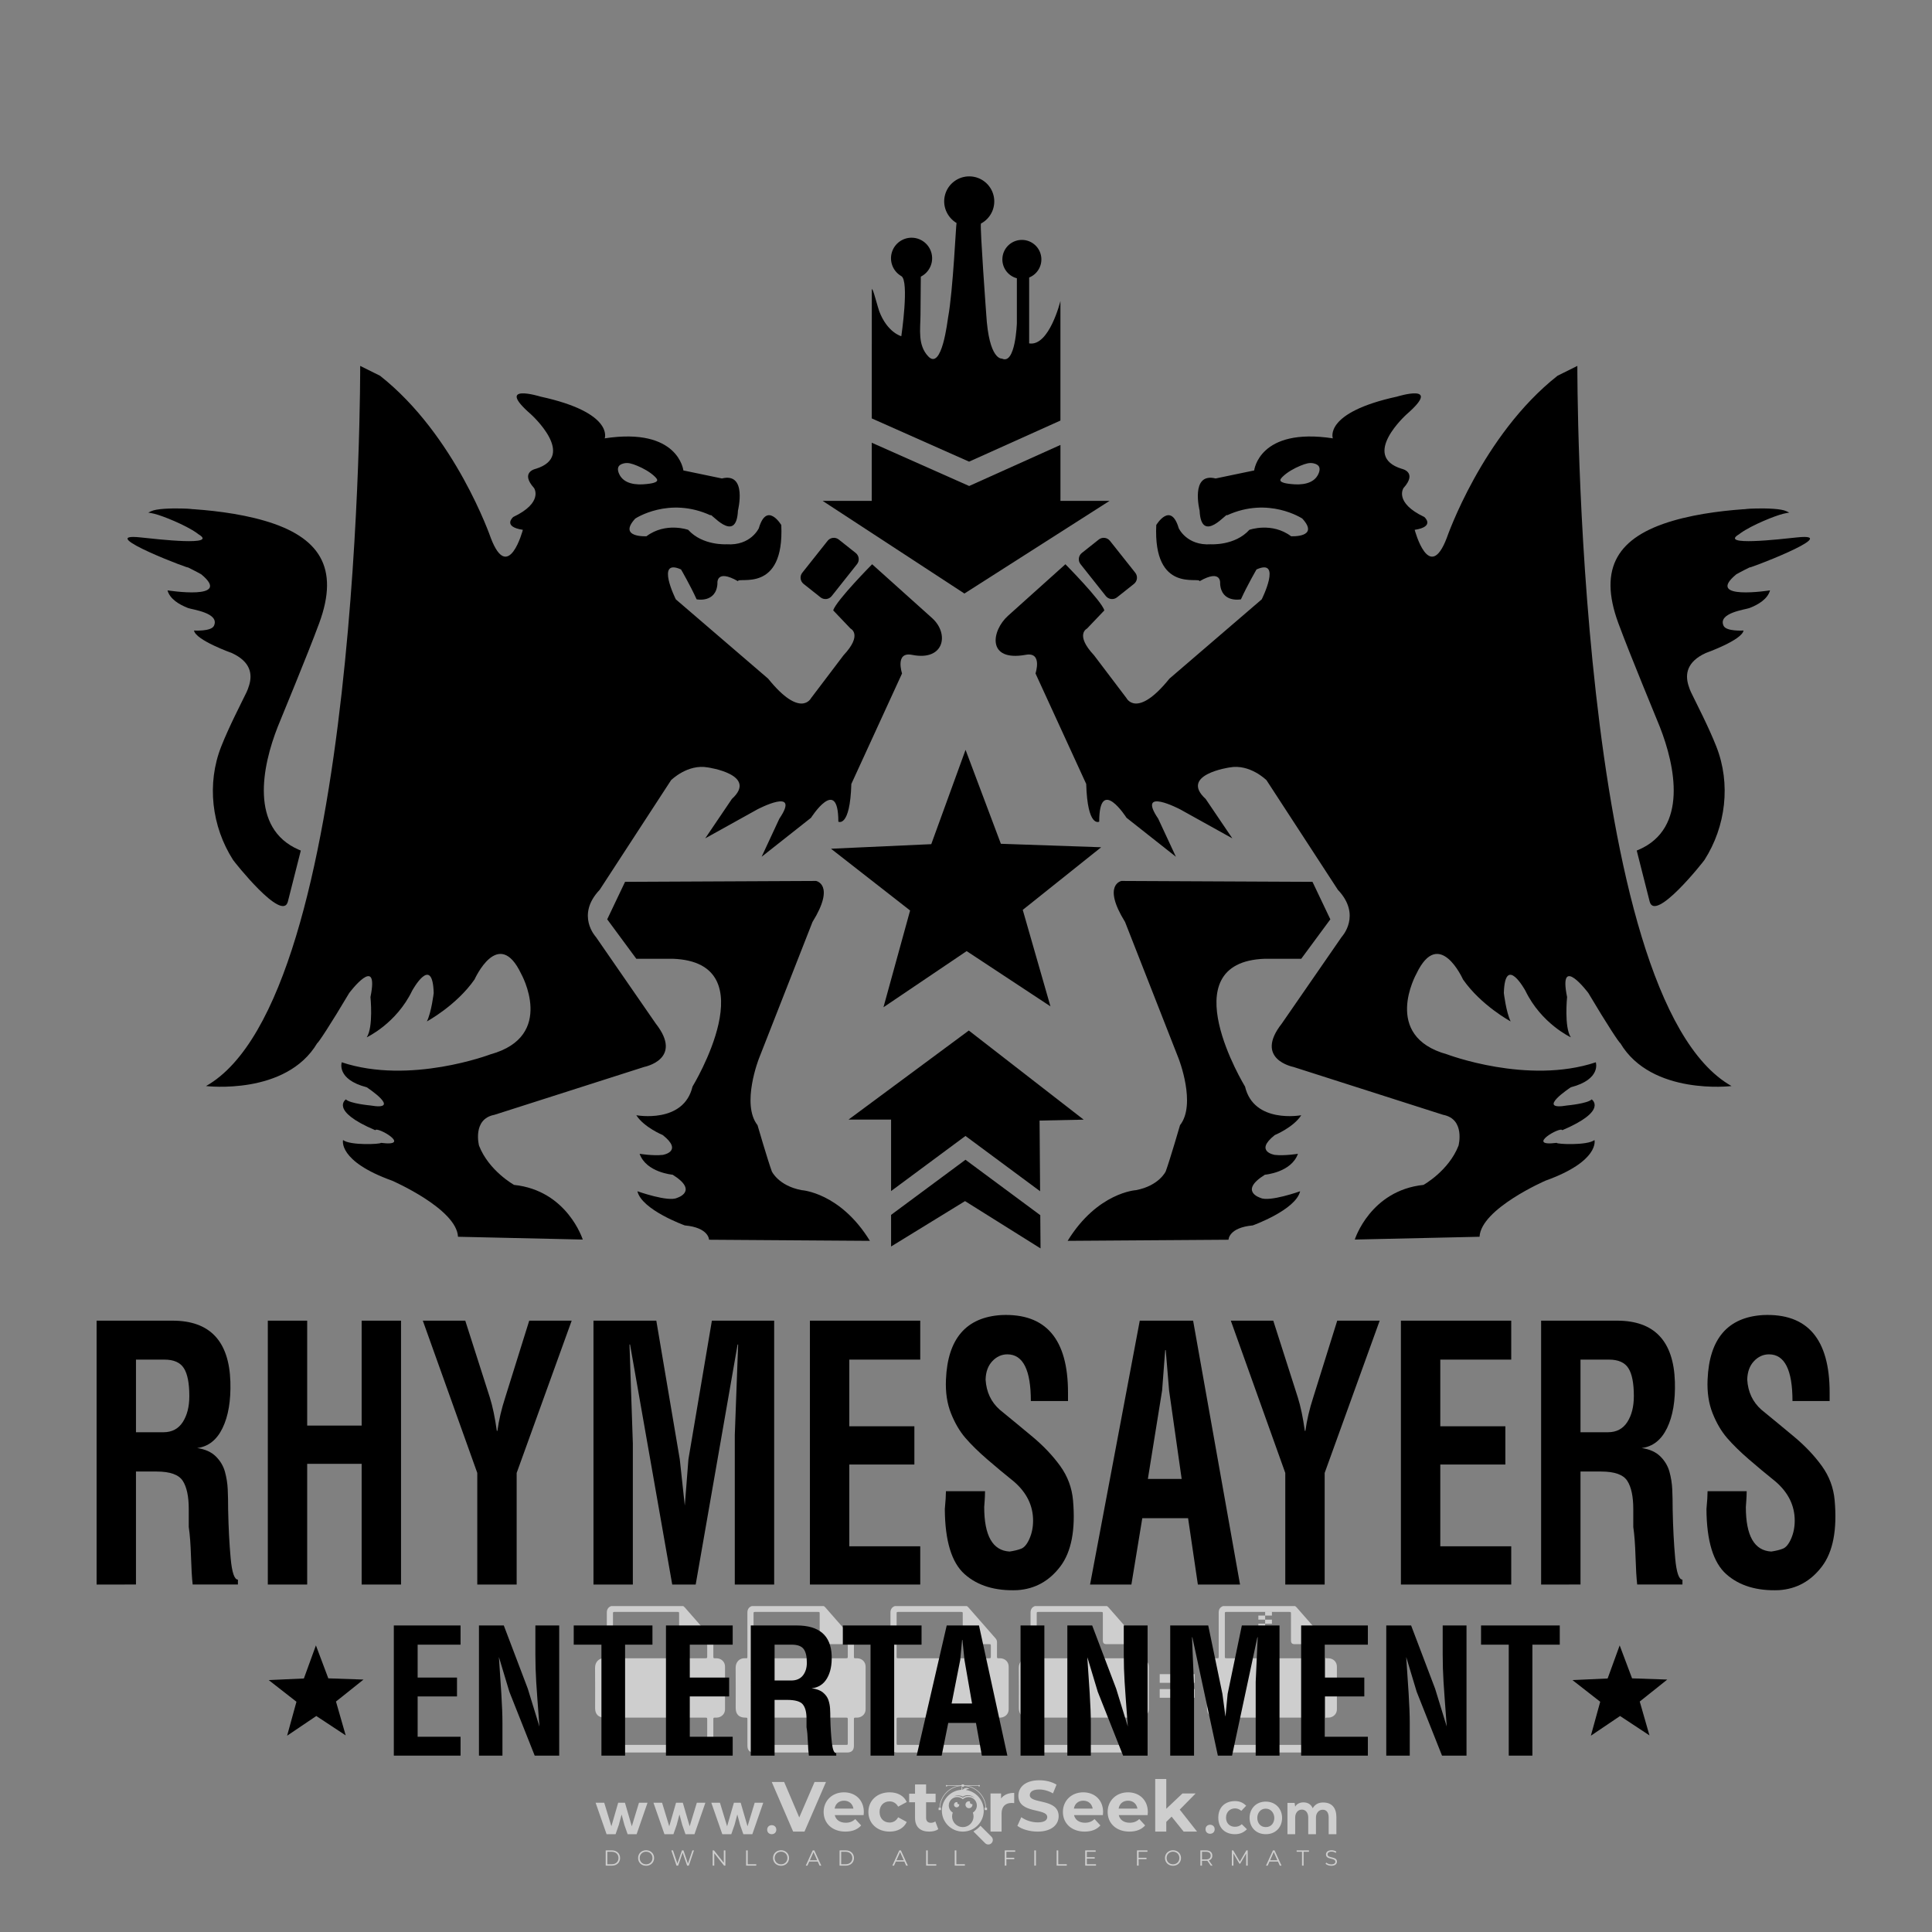 <?xml version="1.0" encoding="iso-8859-1"?>
<!-- Generator: Adobe Illustrator 24.3.0, SVG Export Plug-In . SVG Version: 6.00 Build 0)  -->
<svg version="1.1" id="Layer_1" xmlns="http://www.w3.org/2000/svg" xmlns:xlink="http://www.w3.org/1999/xlink" x="0px" y="0px"
	 viewBox="0 0 500 500" style="enable-background:new 0 0 500 500;" xml:space="preserve">
<rect x="0" y="0" width="500" height="500" fill="#808080" stroke="none"/>
<g id="watermark_1_">
	<g>
		<g id="watermark" style="opacity:0.61;">
			<g>
				<g>
					<g>
						<g>
							<polygon style="fill:#FFFFFF;" points="213.765,461.172 208.204,474.017 205.268,474.017 199.726,461.172 202.938,461.172 
								206.846,470.347 210.81,461.172 							"/>
						</g>
						<g>
							<path style="fill:#FFFFFF;" d="M223.507,469.741h-7.469c0.275,1.23,1.321,1.982,2.826,1.982c1.046,0,1.798-0.312,2.477-0.954
								l1.523,1.651c-0.917,1.046-2.294,1.597-4.074,1.597c-3.413,0-5.634-2.147-5.634-5.083c0-2.954,2.257-5.083,5.267-5.083
								c2.899,0,5.138,1.945,5.138,5.12C223.562,469.191,223.526,469.503,223.507,469.741 M216.002,468.071h4.863
								c-0.202-1.248-1.138-2.055-2.422-2.055C217.139,466.016,216.204,466.805,216.002,468.071"/>
						</g>
						<g>
							<path style="fill:#FFFFFF;" d="M224.735,468.934c0-2.973,2.294-5.083,5.505-5.083c2.074,0,3.707,0.899,4.423,2.514
								l-2.22,1.193c-0.532-0.936-1.321-1.358-2.221-1.358c-1.45,0-2.587,1.009-2.587,2.734c0,1.725,1.138,2.734,2.587,2.734
								c0.899,0,1.688-0.404,2.221-1.358l2.22,1.211c-0.716,1.578-2.349,2.495-4.423,2.495
								C227.029,474.017,224.735,471.907,224.735,468.934"/>
						</g>
						<g>
							<path style="fill:#FFFFFF;" d="M242.828,473.393c-0.587,0.422-1.45,0.624-2.331,0.624c-2.33,0-3.688-1.193-3.688-3.542
								v-4.055h-1.523v-2.202h1.523v-2.404h2.863v2.404h2.459v2.202h-2.459v4.019c0,0.844,0.458,1.303,1.229,1.303
								c0.422,0,0.844-0.128,1.156-0.367L242.828,473.393z"/>
						</g>
					</g>
					<g>
						<path style="fill:#FFFFFF;" d="M262.474,463.997v2.643c-0.238-0.018-0.422-0.037-0.642-0.037
							c-1.578,0-2.624,0.862-2.624,2.753v4.661h-2.863v-9.873h2.734v1.303C259.776,464.493,260.951,463.997,262.474,463.997"/>
					</g>
					<g>
						<path style="fill:#FFFFFF;" d="M263.299,472.53l1.009-2.239c1.083,0.789,2.697,1.339,4.239,1.339
							c1.762,0,2.477-0.587,2.477-1.376c0-2.404-7.469-0.752-7.469-5.524c0-2.184,1.762-4,5.413-4c1.615,0,3.267,0.385,4.459,1.138
							l-0.918,2.257c-1.193-0.679-2.422-1.009-3.56-1.009c-1.761,0-2.44,0.66-2.44,1.468c0,2.367,7.468,0.734,7.468,5.45
							c0,2.147-1.78,3.982-5.45,3.982C266.492,474.017,264.437,473.411,263.299,472.53"/>
					</g>
					<g>
						<path style="fill:#FFFFFF;" d="M285.428,469.741h-7.469c0.275,1.23,1.321,1.982,2.826,1.982c1.046,0,1.798-0.312,2.477-0.954
							l1.523,1.651c-0.918,1.046-2.294,1.597-4.074,1.597c-3.413,0-5.634-2.147-5.634-5.083c0-2.954,2.257-5.083,5.267-5.083
							c2.9,0,5.138,1.945,5.138,5.12C285.484,469.191,285.447,469.503,285.428,469.741 M277.923,468.071h4.863
							c-0.202-1.248-1.138-2.055-2.422-2.055C279.061,466.016,278.125,466.805,277.923,468.071"/>
					</g>
					<g>
						<path style="fill:#FFFFFF;" d="M297.007,469.741h-7.469c0.275,1.23,1.321,1.982,2.826,1.982c1.046,0,1.798-0.312,2.477-0.954
							l1.523,1.651c-0.918,1.046-2.294,1.597-4.074,1.597c-3.413,0-5.634-2.147-5.634-5.083c0-2.954,2.257-5.083,5.267-5.083
							c2.899,0,5.138,1.945,5.138,5.12C297.062,469.191,297.025,469.503,297.007,469.741 M289.501,468.071h4.863
							c-0.202-1.248-1.138-2.055-2.422-2.055C290.639,466.016,289.703,466.805,289.501,468.071"/>
					</g>
					<g>
						<polygon style="fill:#FFFFFF;" points="303.208,470.145 301.831,471.503 301.831,474.017 298.969,474.017 298.969,460.401 
							301.831,460.401 301.831,468.108 306.016,464.144 309.429,464.144 305.318,468.328 309.796,474.017 306.327,474.017 						"/>
					</g>
					<g>
						<path style="fill:#FFFFFF;" d="M256.601,475.359L256.601,475.359l-2.86-2.86c-0.435,0.508-0.953,0.943-1.534,1.284
							c-0.092,0.069-0.186,0.136-0.283,0.199l3.027,3.027c0.456,0.456,1.195,0.456,1.65,0
							C257.057,476.554,257.057,475.815,256.601,475.359"/>
					</g>
					<g>
						<path style="fill:#FFFFFF;" d="M249.984,463.244c0.221-0.173,0.495-0.281,0.797-0.281c0.042,0,0.083,0.002,0.124,0.006
							c-0.214-0.156-0.478-0.249-0.764-0.249c-0.395,0-0.744,0.18-0.981,0.458c-0.051,0-0.1,0.006-0.151,0.008
							c0.039-0.077,0.064-0.162,0.064-0.255c0-0.234-0.143-0.434-0.346-0.519c0.087,0.126,0.138,0.279,0.138,0.445
							c0,0.122-0.031,0.237-0.081,0.341c-2.811,0.201-5.03,2.539-5.03,5.4c0,2.993,2.426,5.42,5.42,5.42
							c2.993,0,5.42-2.426,5.42-5.42C254.595,465.879,252.593,463.635,249.984,463.244 M247.983,464.656
							c0.435,0,0.844,0.112,1.199,0.309c0.374-0.245,0.82-0.387,1.299-0.387c0.711,0,1.348,0.312,1.784,0.806
							c-0.435-0.379-1.004-0.61-1.627-0.61c-0.449,0-0.87,0.12-1.234,0.329c-0.079,0.046-0.156,0.096-0.229,0.15
							c-0.065-0.048-0.133-0.093-0.204-0.134c-0.369-0.219-0.8-0.344-1.26-0.344c-0.3,0-0.588,0.054-0.854,0.152
							C247.196,464.754,247.578,464.656,247.983,464.656 M251.772,469.098c0.115,0.305,0.181,0.634,0.181,0.979
							c0,1.534-1.244,2.777-2.778,2.777c-1.534,0-2.777-1.243-2.777-2.777c0-0.345,0.066-0.674,0.181-0.979
							c-0.62-0.382-1.035-1.064-1.035-1.846c0-1.197,0.971-2.168,2.168-2.168c0.565,0,1.078,0.218,1.463,0.572
							c0.386-0.354,0.899-0.572,1.464-0.572c1.197,0,2.168,0.971,2.168,2.168C252.807,468.034,252.392,468.716,251.772,469.098"/>
					</g>
					<g>
						<path style="fill:#FFFFFF;" d="M251.666,467.061c0,0.497-0.404,0.901-0.901,0.901c-0.497,0-0.901-0.404-0.901-0.901
							s0.404-0.901,0.901-0.901c0.101,0,0.197,0.017,0.287,0.047c-0.03,0.062-0.045,0.132-0.045,0.204
							c0,0.273,0.221,0.494,0.494,0.494c0.05,0,0.099-0.008,0.146-0.022C251.66,466.941,251.666,467,251.666,467.061"/>
					</g>
					<g>
						<path style="fill:#FFFFFF;" d="M248.255,467.061c0,0.376-0.305,0.681-0.681,0.681c-0.376,0-0.681-0.305-0.681-0.681
							s0.305-0.681,0.681-0.681c0.076,0,0.149,0.013,0.217,0.035c-0.023,0.047-0.034,0.1-0.034,0.155
							c0,0.206,0.167,0.374,0.374,0.374c0.038,0,0.075-0.006,0.11-0.017C248.25,466.97,248.255,467.015,248.255,467.061"/>
					</g>
					<g>
						<g>
							<g>
								<rect x="242.908" y="467.83" style="fill:#FFFFFF;" width="0.616" height="0.616"/>
							</g>
							<g>
								<rect x="254.827" y="467.83" style="fill:#FFFFFF;" width="0.616" height="0.616"/>
							</g>
							<g>
								<path style="fill:#FFFFFF;" d="M255.205,468.082h-0.14c0-3.248-2.642-5.89-5.89-5.89c-3.248,0-5.89,2.642-5.89,5.89h-0.14
									c0-1.611,0.627-3.125,1.766-4.264c1.139-1.139,2.653-1.766,4.264-1.766c1.611,0,3.125,0.627,4.264,1.766
									C254.578,464.957,255.205,466.471,255.205,468.082"/>
							</g>
						</g>
						<g>
							<rect x="248.868" y="461.814" style="fill:#FFFFFF;" width="0.616" height="0.616"/>
						</g>
						<g>
							<rect x="244.95" y="462.052" style="fill:#FFFFFF;" width="8.45" height="0.14"/>
						</g>
						<g>
							<path style="fill:#FFFFFF;" d="M245.174,462.15c0,0.108-0.088,0.196-0.196,0.196c-0.108,0-0.196-0.088-0.196-0.196
								c0-0.108,0.088-0.196,0.196-0.196C245.086,461.954,245.174,462.042,245.174,462.15"/>
						</g>
						<g>
							<path style="fill:#FFFFFF;" d="M253.596,462.15c0,0.108-0.088,0.196-0.196,0.196c-0.108,0-0.196-0.088-0.196-0.196
								c0-0.108,0.088-0.196,0.196-0.196C253.509,461.954,253.596,462.042,253.596,462.15"/>
						</g>
					</g>
				</g>
				<g>
					<path style="fill:#FFFFFF;" d="M314.356,473.409c0,1.559-2.364,1.559-2.364,0C311.993,471.851,314.356,471.851,314.356,473.409
						z"/>
				</g>
				<g>
					<g>
						<g>
							<path style="fill:#FFFFFF;" d="M161.739,466.549l1.772,6.088l1.855-6.088h2.215l-2.823,8.14h-2.33l-0.837-2.396l-0.722-2.708
								l-0.722,2.708l-0.837,2.396h-2.33l-2.839-8.14h2.231l1.855,6.088l1.756-6.088H161.739z"/>
						</g>
						<g>
							<path style="fill:#FFFFFF;" d="M176.713,466.549l1.772,6.088l1.855-6.088h2.215l-2.823,8.14h-2.33l-0.837-2.396l-0.722-2.708
								l-0.722,2.708l-0.837,2.396h-2.33l-2.839-8.14h2.231l1.855,6.088l1.756-6.088H176.713z"/>
						</g>
						<g>
							<path style="fill:#FFFFFF;" d="M191.687,466.549l1.772,6.088l1.855-6.088h2.215l-2.823,8.14h-2.33l-0.837-2.396l-0.722-2.708
								l-0.722,2.708l-0.837,2.396h-2.33l-2.839-8.14h2.231l1.855,6.088l1.756-6.088H191.687z"/>
						</g>
					</g>
					<g>
						<path style="fill:#FFFFFF;" d="M200.908,473.52c0,1.559-2.364,1.559-2.364,0C198.545,471.962,200.908,471.962,200.908,473.52z
							"/>
					</g>
					<g>
						<path style="fill:#FFFFFF;" d="M322.71,473.409c-0.935,0.919-1.919,1.28-3.117,1.28c-2.346,0-4.3-1.411-4.3-4.282
							s1.953-4.284,4.3-4.284c1.149,0,2.035,0.329,2.921,1.199l-1.264,1.329c-0.476-0.428-1.066-0.64-1.623-0.64
							c-1.346,0-2.33,0.985-2.33,2.396c0,1.542,1.05,2.362,2.297,2.362c0.64,0,1.28-0.18,1.772-0.672L322.71,473.409z"/>
					</g>
					<g>
						<path style="fill:#FFFFFF;" d="M331.805,470.472c0,2.33-1.591,4.217-4.217,4.217c-2.626,0-4.201-1.887-4.201-4.217
							c0-2.314,1.609-4.217,4.185-4.217C330.149,466.255,331.805,468.158,331.805,470.472z M325.389,470.472
							c0,1.231,0.739,2.38,2.199,2.38c1.46,0,2.199-1.149,2.199-2.38c0-1.215-0.854-2.396-2.199-2.396
							C326.144,468.077,325.389,469.258,325.389,470.472z"/>
					</g>
					<g>
						<path style="fill:#FFFFFF;" d="M338.572,474.689v-4.332c0-1.068-0.559-2.035-1.658-2.035c-1.082,0-1.722,0.967-1.722,2.035
							v4.332h-2.003v-8.107h1.855l0.148,0.985c0.426-0.82,1.362-1.116,2.133-1.116c0.969,0,1.937,0.394,2.396,1.51
							c0.723-1.149,1.658-1.478,2.708-1.478c2.297,0,3.43,1.412,3.43,3.84v4.365h-2.003v-4.365c0-1.066-0.442-1.97-1.526-1.97
							c-1.082,0-1.756,0.935-1.756,2.003v4.332H338.572z"/>
					</g>
				</g>
			</g>
		</g>
		<g style="opacity:0.61;">
			<g>
				<g>
					<path style="fill:#FFFFFF;" d="M345.988,431.299c-0.006-1.224-0.959-2.121-2.189-2.14c-0.924-0.014-0.832,0.12-0.834-0.867
						c-0.003-1.097-0.007-2.194,0.003-3.292c0.003-0.379-0.112-0.691-0.362-0.976c-2.342-2.668-4.678-5.342-7.019-8.011
						c-0.12-0.137-0.275-0.244-0.414-0.366c-6.214,0-12.427,0-18.641,0c-0.794,0.293-1.14,0.868-1.138,1.709
						c0.01,3.748,0.004,7.496,0.004,11.243c0,0.556-0.003,0.589-0.55,0.551c-1.497-0.102-2.516,0.986-2.497,2.492
						c0.044,3.476,0.013,6.953,0.014,10.429c0.001,1.58,0.867,2.443,2.45,2.449c0.582,0.002,0.582,0.002,0.582,0.6
						c0,2.219-0.001,4.438,0.001,6.657c0.001,1.192,0.58,1.771,1.768,1.771c8.013,0.001,16.027,0.001,24.04,0
						c1.168,0,1.755-0.583,1.757-1.745c0.002-2.256,0-4.512,0.001-6.768c0-0.512,0.002-0.511,0.52-0.515
						c0.271-0.002,0.541,0.008,0.809-0.058c0.996-0.246,1.69-1.044,1.694-2.069C346.003,438.696,346.005,434.997,345.988,431.299z
						 M317.537,417.162c5.337,0,10.674,0,16.01,0c0.548,0,0.554,0.007,0.554,0.561c0.001,2.243-0.001,4.486,0.001,6.73
						c0.001,0.811,0.249,1.059,1.06,1.059c1.91,0.001,3.821,0,5.731,0.001c0.458,0,0.479,0.021,0.481,0.483
						c0.003,0.887,0.002,1.775,0,2.662c-0.001,0.477-0.024,0.498-0.504,0.499c-3.895,0.001-7.79,0-11.684,0
						c-3.882,0-7.765,0-11.647,0c-0.55,0-0.552-0.001-0.552-0.561c-0.001-3.624-0.001-7.247,0-10.871
						C316.987,417.166,316.991,417.162,317.537,417.162z M340.822,451.579c-3.883,0.001-7.766,0-11.65,0c-3.871,0-7.742,0-11.613,0
						c-0.572,0-0.574-0.002-0.574-0.579c-0.001-1.997-0.001-3.994,0.001-5.991c0-0.464,0.023-0.486,0.478-0.487
						c7.803-0.001,15.607-0.001,23.41,0c0.478,0,0.499,0.02,0.499,0.503c0.002,1.997,0.001,3.994,0,5.991
						C341.375,451.574,341.37,451.579,340.822,451.579z"/>
				</g>
				<g>
					<g>
						<rect x="327.418" y="417.053" style="fill:#FFFFFF;" width="1.757" height="1.054"/>
					</g>
					<g>
						<rect x="325.662" y="418.107" style="fill:#FFFFFF;" width="1.757" height="1.054"/>
					</g>
					<g>
						<rect x="327.418" y="419.161" style="fill:#FFFFFF;" width="1.757" height="1.054"/>
					</g>
					<g>
						<rect x="325.662" y="420.215" style="fill:#FFFFFF;" width="1.757" height="1.054"/>
					</g>
					<g>
						<rect x="327.418" y="421.269" style="fill:#FFFFFF;" width="1.757" height="1.054"/>
					</g>
					<g>
						<rect x="325.662" y="422.323" style="fill:#FFFFFF;" width="1.757" height="1.054"/>
					</g>
					<g>
						<rect x="327.418" y="423.378" style="fill:#FFFFFF;" width="1.757" height="1.054"/>
					</g>
					<g>
						<rect x="325.662" y="424.432" style="fill:#FFFFFF;" width="1.757" height="1.054"/>
					</g>
					<g>
						<rect x="327.418" y="425.486" style="fill:#FFFFFF;" width="1.757" height="1.054"/>
					</g>
					<g>
						<rect x="325.662" y="426.54" style="fill:#FFFFFF;" width="1.757" height="1.054"/>
					</g>
					<g>
						<rect x="327.418" y="427.594" style="fill:#FFFFFF;" width="1.757" height="1.054"/>
					</g>
					<g>
						<rect x="325.662" y="428.648" style="fill:#FFFFFF;" width="1.757" height="1.054"/>
					</g>
				</g>
			</g>
			<g>
				<path style="fill:#FFFFFF;" d="M187.637,431.299c-0.006-1.224-0.959-2.121-2.189-2.14c-0.924-0.014-0.832,0.12-0.834-0.867
					c-0.003-1.097-0.007-2.194,0.003-3.292c0.003-0.379-0.112-0.691-0.362-0.976c-2.342-2.668-4.678-5.342-7.019-8.011
					c-0.12-0.137-0.275-0.244-0.414-0.366c-6.214,0-12.427,0-18.641,0c-0.794,0.293-1.14,0.868-1.138,1.709
					c0.01,3.748,0.004,7.496,0.004,11.243c0,0.556-0.003,0.589-0.55,0.551c-1.497-0.102-2.516,0.986-2.497,2.492
					c0.044,3.476,0.013,6.953,0.014,10.429c0.001,1.58,0.867,2.443,2.45,2.449c0.582,0.002,0.582,0.002,0.582,0.6
					c0,2.219-0.001,4.438,0.001,6.657c0.001,1.192,0.58,1.771,1.768,1.771c8.013,0.001,16.027,0.001,24.04,0
					c1.168,0,1.755-0.583,1.757-1.745c0.002-2.256,0-4.512,0.001-6.768c0-0.512,0.002-0.511,0.52-0.515
					c0.271-0.002,0.541,0.008,0.809-0.058c0.996-0.246,1.69-1.044,1.694-2.069C187.652,438.696,187.655,434.997,187.637,431.299z
					 M159.187,417.162c5.337,0,10.674,0,16.01,0c0.548,0,0.554,0.007,0.554,0.561c0.001,2.243-0.001,4.486,0.001,6.73
					c0.001,0.811,0.249,1.059,1.06,1.059c1.91,0.001,3.821,0,5.731,0.001c0.458,0,0.479,0.021,0.481,0.483
					c0.003,0.887,0.002,1.775,0,2.662c-0.001,0.477-0.024,0.498-0.504,0.499c-3.895,0.001-7.79,0-11.684,0
					c-3.882,0-7.765,0-11.647,0c-0.55,0-0.552-0.001-0.552-0.561c-0.001-3.624-0.001-7.247,0-10.871
					C158.636,417.166,158.64,417.162,159.187,417.162z M182.472,451.579c-3.883,0.001-7.766,0-11.65,0c-3.871,0-7.742,0-11.613,0
					c-0.572,0-0.574-0.002-0.574-0.579c-0.001-1.997-0.001-3.994,0.001-5.991c0-0.464,0.023-0.486,0.478-0.487
					c7.803-0.001,15.607-0.001,23.41,0c0.478,0,0.499,0.02,0.499,0.503c0.002,1.997,0.001,3.994,0,5.991
					C183.024,451.574,183.019,451.579,182.472,451.579z"/>
			</g>
			<g>
				<path style="fill:#FFFFFF;" d="M159.779,440.669v-7.897h2.779c0.375,0,0.726,0.061,1.053,0.182
					c0.327,0.121,0.612,0.292,0.855,0.513c0.242,0.221,0.434,0.483,0.573,0.789c0.14,0.305,0.21,0.642,0.21,1.009
					c0,0.375-0.07,0.715-0.21,1.02c-0.14,0.305-0.331,0.568-0.573,0.789c-0.243,0.221-0.528,0.392-0.855,0.513
					c-0.327,0.121-0.678,0.182-1.053,0.182h-1.29v2.901H159.779z M162.58,436.356c0.39,0,0.684-0.111,0.882-0.331
					c0.199-0.22,0.298-0.474,0.298-0.761c0-0.14-0.024-0.276-0.072-0.408c-0.048-0.132-0.121-0.248-0.221-0.347
					c-0.099-0.099-0.223-0.178-0.37-0.237c-0.147-0.059-0.32-0.089-0.518-0.089h-1.312v2.173H162.58z"/>
				<path style="fill:#FFFFFF;" d="M166.308,432.771h1.731l3.177,5.294h0.088l-0.088-1.522v-3.772h1.478v7.897h-1.566l-3.353-5.592
					h-0.088l0.088,1.522v4.07h-1.467V432.771z"/>
				<path style="fill:#FFFFFF;" d="M177.922,436.334h3.872c0.022,0.089,0.04,0.195,0.055,0.32c0.014,0.125,0.022,0.25,0.022,0.375
					c0,0.507-0.077,0.985-0.231,1.434c-0.154,0.449-0.397,0.849-0.728,1.202c-0.353,0.375-0.776,0.666-1.268,0.871
					c-0.493,0.206-1.055,0.309-1.688,0.309c-0.574,0-1.114-0.103-1.622-0.309c-0.507-0.206-0.948-0.492-1.323-0.86
					c-0.375-0.367-0.673-0.803-0.894-1.307c-0.221-0.504-0.331-1.053-0.331-1.649c0-0.595,0.11-1.145,0.331-1.649
					c0.221-0.504,0.518-0.939,0.894-1.307c0.375-0.367,0.816-0.654,1.323-0.86c0.507-0.206,1.048-0.309,1.622-0.309
					c0.64,0,1.211,0.11,1.715,0.331c0.504,0.221,0.935,0.526,1.296,0.915l-1.025,1.004c-0.258-0.272-0.544-0.48-0.861-0.623
					c-0.316-0.143-0.695-0.215-1.136-0.215c-0.361,0-0.703,0.065-1.026,0.193c-0.324,0.129-0.607,0.311-0.85,0.546
					c-0.242,0.235-0.436,0.52-0.579,0.855c-0.143,0.335-0.215,0.708-0.215,1.119c0,0.412,0.072,0.785,0.215,1.12
					c0.143,0.335,0.338,0.62,0.584,0.855c0.246,0.235,0.531,0.418,0.855,0.546c0.323,0.129,0.669,0.193,1.037,0.193
					c0.419,0,0.773-0.061,1.064-0.182c0.29-0.121,0.538-0.278,0.744-0.469c0.148-0.132,0.275-0.3,0.381-0.502
					c0.106-0.202,0.189-0.428,0.248-0.678h-2.482V436.334z"/>
			</g>
			<g>
				<path style="fill:#FFFFFF;" d="M224.019,431.299c-0.006-1.224-0.959-2.121-2.189-2.14c-0.924-0.014-0.832,0.12-0.834-0.867
					c-0.003-1.097-0.007-2.194,0.003-3.292c0.003-0.379-0.112-0.691-0.362-0.976c-2.342-2.668-4.678-5.342-7.019-8.011
					c-0.12-0.137-0.275-0.244-0.414-0.366c-6.214,0-12.427,0-18.641,0c-0.794,0.293-1.14,0.868-1.138,1.709
					c0.01,3.748,0.004,7.496,0.004,11.243c0,0.556-0.003,0.589-0.55,0.551c-1.497-0.102-2.516,0.986-2.497,2.492
					c0.044,3.476,0.013,6.953,0.014,10.429c0.001,1.58,0.867,2.443,2.45,2.449c0.582,0.002,0.582,0.002,0.582,0.6
					c0,2.219-0.001,4.438,0.001,6.657c0.001,1.192,0.58,1.771,1.768,1.771c8.013,0.001,16.027,0.001,24.04,0
					c1.168,0,1.755-0.583,1.757-1.745c0.002-2.256,0-4.512,0.001-6.768c0-0.512,0.002-0.511,0.52-0.515
					c0.271-0.002,0.541,0.008,0.809-0.058c0.997-0.246,1.69-1.044,1.694-2.069C224.034,438.696,224.036,434.997,224.019,431.299z
					 M195.568,417.162c5.337,0,10.674,0,16.01,0c0.548,0,0.554,0.007,0.554,0.561c0.001,2.243-0.001,4.486,0.001,6.73
					c0.001,0.811,0.249,1.059,1.06,1.059c1.91,0.001,3.821,0,5.731,0.001c0.458,0,0.479,0.021,0.481,0.483
					c0.003,0.887,0.002,1.775,0,2.662c-0.001,0.477-0.024,0.498-0.504,0.499c-3.895,0.001-7.79,0-11.684,0
					c-3.882,0-7.765,0-11.647,0c-0.55,0-0.552-0.001-0.552-0.561c-0.001-3.624-0.001-7.247,0-10.871
					C195.018,417.166,195.022,417.162,195.568,417.162z M218.854,451.579c-3.883,0.001-7.766,0-11.65,0c-3.871,0-7.742,0-11.613,0
					c-0.572,0-0.574-0.002-0.574-0.579c-0.001-1.997-0.001-3.994,0.001-5.991c0-0.464,0.023-0.486,0.478-0.487
					c7.803-0.001,15.607-0.001,23.41,0c0.478,0,0.499,0.02,0.499,0.503c0.002,1.997,0.001,3.994,0,5.991
					C219.406,451.574,219.401,451.579,218.854,451.579z"/>
			</g>
			<g>
				<path style="fill:#FFFFFF;" d="M205.111,432.771h1.699l2.967,7.897h-1.644l-0.651-1.886h-3.044l-0.651,1.886h-1.643
					L205.111,432.771z M206.997,437.415l-0.706-1.974l-0.287-0.96h-0.088l-0.287,0.96l-0.706,1.974H206.997z"/>
				<path style="fill:#FFFFFF;" d="M211.331,434.536c-0.125,0-0.245-0.024-0.359-0.072c-0.114-0.048-0.213-0.114-0.298-0.199
					c-0.084-0.084-0.151-0.182-0.198-0.292c-0.048-0.11-0.072-0.232-0.072-0.364s0.024-0.254,0.072-0.364
					c0.048-0.11,0.114-0.208,0.198-0.292c0.084-0.084,0.184-0.151,0.298-0.198c0.114-0.048,0.233-0.072,0.359-0.072
					c0.257,0,0.478,0.09,0.662,0.27c0.184,0.181,0.276,0.399,0.276,0.656s-0.092,0.476-0.276,0.656
					C211.809,434.446,211.589,434.536,211.331,434.536z M210.615,440.669v-5.404h1.445v5.404H210.615z"/>
			</g>
			<g>
				<path style="fill:#FFFFFF;" d="M261.044,431.299c-0.006-1.224-0.959-2.121-2.189-2.14c-0.924-0.014-0.832,0.12-0.834-0.867
					c-0.003-1.097-0.007-2.194,0.003-3.292c0.003-0.379-0.112-0.691-0.362-0.976c-2.342-2.668-4.678-5.342-7.019-8.011
					c-0.12-0.137-0.275-0.244-0.414-0.366c-6.214,0-12.427,0-18.641,0c-0.794,0.293-1.14,0.868-1.138,1.709
					c0.01,3.748,0.004,7.496,0.004,11.243c0,0.556-0.003,0.589-0.55,0.551c-1.497-0.102-2.516,0.986-2.497,2.492
					c0.044,3.476,0.013,6.953,0.014,10.429c0.001,1.58,0.867,2.443,2.45,2.449c0.582,0.002,0.582,0.002,0.582,0.6
					c0,2.219-0.001,4.438,0.001,6.657c0.001,1.192,0.58,1.771,1.768,1.771c8.013,0.001,16.027,0.001,24.04,0
					c1.168,0,1.755-0.583,1.757-1.745c0.002-2.256,0-4.512,0.001-6.768c0-0.512,0.002-0.511,0.52-0.515
					c0.271-0.002,0.541,0.008,0.809-0.058c0.996-0.246,1.69-1.044,1.694-2.069C261.059,438.696,261.061,434.997,261.044,431.299z
					 M232.593,417.162c5.337,0,10.674,0,16.01,0c0.548,0,0.554,0.007,0.554,0.561c0.001,2.243-0.001,4.486,0.001,6.73
					c0.001,0.811,0.249,1.059,1.06,1.059c1.91,0.001,3.821,0,5.731,0.001c0.458,0,0.479,0.021,0.481,0.483
					c0.003,0.887,0.002,1.775,0,2.662c-0.001,0.477-0.024,0.498-0.504,0.499c-3.895,0.001-7.79,0-11.684,0
					c-3.882,0-7.765,0-11.647,0c-0.55,0-0.552-0.001-0.552-0.561c-0.001-3.624-0.001-7.247,0-10.871
					C232.042,417.166,232.047,417.162,232.593,417.162z M255.878,451.579c-3.883,0.001-7.766,0-11.65,0c-3.871,0-7.742,0-11.613,0
					c-0.572,0-0.574-0.002-0.574-0.579c-0.001-1.997-0.001-3.994,0.001-5.991c0-0.464,0.023-0.486,0.478-0.487
					c7.803-0.001,15.607-0.001,23.41,0c0.478,0,0.499,0.02,0.499,0.503c0.002,1.997,0.001,3.994,0,5.991
					C256.431,451.574,256.426,451.579,255.878,451.579z"/>
			</g>
			<g>
				<path style="fill:#FFFFFF;" d="M236.361,440.845c-0.338,0-0.662-0.048-0.971-0.143c-0.309-0.095-0.592-0.239-0.849-0.43
					c-0.257-0.191-0.481-0.425-0.673-0.7c-0.191-0.276-0.342-0.597-0.452-0.965l1.401-0.551c0.103,0.397,0.283,0.726,0.54,0.987
					c0.257,0.261,0.596,0.392,1.015,0.392c0.154,0,0.303-0.02,0.447-0.061c0.143-0.04,0.272-0.099,0.386-0.176
					s0.204-0.175,0.27-0.292c0.066-0.118,0.099-0.254,0.099-0.408c0-0.147-0.026-0.279-0.077-0.397
					c-0.051-0.117-0.138-0.227-0.259-0.331c-0.121-0.103-0.28-0.202-0.475-0.298c-0.195-0.095-0.435-0.195-0.722-0.298l-0.485-0.176
					c-0.213-0.073-0.429-0.173-0.645-0.298c-0.217-0.125-0.413-0.276-0.59-0.452c-0.177-0.176-0.322-0.384-0.436-0.623
					c-0.114-0.239-0.171-0.509-0.171-0.81c0-0.309,0.06-0.597,0.182-0.866c0.121-0.268,0.294-0.503,0.518-0.706
					c0.224-0.202,0.492-0.36,0.805-0.474s0.66-0.171,1.042-0.171c0.397,0,0.74,0.053,1.031,0.16
					c0.291,0.107,0.537,0.243,0.739,0.408c0.202,0.165,0.366,0.348,0.491,0.546c0.125,0.199,0.217,0.386,0.276,0.563l-1.312,0.551
					c-0.074-0.221-0.208-0.419-0.402-0.596c-0.195-0.176-0.462-0.265-0.8-0.265c-0.324,0-0.592,0.075-0.805,0.226
					c-0.213,0.151-0.32,0.348-0.32,0.59c0,0.235,0.103,0.436,0.309,0.601c0.206,0.165,0.533,0.325,0.982,0.48l0.497,0.165
					c0.316,0.111,0.605,0.237,0.866,0.381c0.261,0.143,0.485,0.314,0.673,0.513c0.187,0.199,0.331,0.425,0.43,0.678
					c0.1,0.254,0.149,0.546,0.149,0.877c0,0.412-0.083,0.767-0.248,1.064c-0.165,0.298-0.377,0.542-0.634,0.734
					c-0.258,0.191-0.548,0.335-0.872,0.43C236.986,440.797,236.67,440.845,236.361,440.845z"/>
				<path style="fill:#FFFFFF;" d="M239.516,432.771h1.61l1.633,4.754l0.287,1.015h0.088l0.309-1.015l1.699-4.754h1.61l-2.879,7.897
					h-1.566L239.516,432.771z"/>
				<path style="fill:#FFFFFF;" d="M251.097,436.334h3.871c0.022,0.089,0.04,0.195,0.055,0.32c0.015,0.125,0.023,0.25,0.023,0.375
					c0,0.507-0.078,0.985-0.232,1.434c-0.154,0.449-0.397,0.849-0.728,1.202c-0.353,0.375-0.775,0.666-1.268,0.871
					c-0.493,0.206-1.055,0.309-1.688,0.309c-0.574,0-1.114-0.103-1.621-0.309c-0.507-0.206-0.949-0.492-1.324-0.86
					c-0.375-0.367-0.673-0.803-0.894-1.307c-0.22-0.504-0.331-1.053-0.331-1.649c0-0.595,0.11-1.145,0.331-1.649
					c0.221-0.504,0.518-0.939,0.894-1.307c0.375-0.367,0.816-0.654,1.324-0.86c0.507-0.206,1.047-0.309,1.621-0.309
					c0.64,0,1.211,0.11,1.715,0.331c0.504,0.221,0.936,0.526,1.296,0.915l-1.026,1.004c-0.257-0.272-0.544-0.48-0.861-0.623
					c-0.316-0.143-0.694-0.215-1.136-0.215c-0.36,0-0.702,0.065-1.026,0.193c-0.323,0.129-0.607,0.311-0.849,0.546
					c-0.243,0.235-0.436,0.52-0.579,0.855c-0.143,0.335-0.215,0.708-0.215,1.119c0,0.412,0.072,0.785,0.215,1.12
					c0.143,0.335,0.338,0.62,0.585,0.855c0.246,0.235,0.531,0.418,0.854,0.546c0.324,0.129,0.669,0.193,1.037,0.193
					c0.419,0,0.774-0.061,1.064-0.182c0.29-0.121,0.539-0.278,0.745-0.469c0.147-0.132,0.274-0.3,0.38-0.502
					c0.107-0.202,0.189-0.428,0.248-0.678h-2.482V436.334z"/>
			</g>
			<g>
				<path style="fill:#FFFFFF;" d="M297.3,431.299c-0.006-1.224-0.959-2.121-2.189-2.14c-0.924-0.014-0.832,0.12-0.834-0.867
					c-0.003-1.097-0.007-2.194,0.003-3.292c0.003-0.379-0.112-0.691-0.362-0.976c-2.342-2.668-4.678-5.342-7.019-8.011
					c-0.12-0.137-0.275-0.244-0.414-0.366c-6.214,0-12.427,0-18.641,0c-0.794,0.293-1.14,0.868-1.138,1.709
					c0.01,3.748,0.004,7.496,0.004,11.243c0,0.556-0.003,0.589-0.55,0.551c-1.497-0.102-2.516,0.986-2.497,2.492
					c0.044,3.476,0.013,6.953,0.014,10.429c0.001,1.58,0.867,2.443,2.45,2.449c0.582,0.002,0.582,0.002,0.582,0.6
					c0,2.219-0.001,4.438,0.001,6.657c0.001,1.192,0.58,1.771,1.768,1.771c8.013,0.001,16.027,0.001,24.04,0
					c1.168,0,1.755-0.583,1.757-1.745c0.002-2.256,0-4.512,0.001-6.768c0-0.512,0.002-0.511,0.52-0.515
					c0.271-0.002,0.541,0.008,0.809-0.058c0.996-0.246,1.69-1.044,1.694-2.069C297.315,438.696,297.318,434.997,297.3,431.299z
					 M268.85,417.162c5.337,0,10.674,0,16.01,0c0.548,0,0.554,0.007,0.554,0.561c0.001,2.243-0.001,4.486,0.001,6.73
					c0.001,0.811,0.249,1.059,1.06,1.059c1.91,0.001,3.821,0,5.731,0.001c0.458,0,0.479,0.021,0.481,0.483
					c0.003,0.887,0.002,1.775,0,2.662c-0.001,0.477-0.024,0.498-0.504,0.499c-3.895,0.001-7.79,0-11.684,0
					c-3.882,0-7.765,0-11.647,0c-0.55,0-0.552-0.001-0.552-0.561c-0.001-3.624-0.001-7.247,0-10.871
					C268.299,417.166,268.303,417.162,268.85,417.162z M292.135,451.579c-3.883,0.001-7.766,0-11.65,0c-3.871,0-7.742,0-11.613,0
					c-0.572,0-0.574-0.002-0.574-0.579c-0.001-1.997-0.001-3.994,0.001-5.991c0-0.464,0.023-0.486,0.478-0.487
					c7.803-0.001,15.607-0.001,23.41,0c0.478,0,0.499,0.02,0.499,0.503c0.001,1.997,0.001,3.994,0,5.991
					C292.687,451.574,292.682,451.579,292.135,451.579z"/>
			</g>
			<g>
				<path style="fill:#FFFFFF;" d="M272.966,434.183v1.831h3.165v1.412h-3.165v1.831h3.518v1.412h-5.007v-7.897h5.007v1.412H272.966
					z"/>
				<path style="fill:#FFFFFF;" d="M277.852,440.669v-7.897h2.779c0.375,0,0.726,0.061,1.053,0.182
					c0.327,0.121,0.612,0.292,0.855,0.513c0.243,0.221,0.434,0.483,0.574,0.789c0.14,0.305,0.209,0.642,0.209,1.009
					c0,0.375-0.07,0.715-0.209,1.02c-0.14,0.305-0.331,0.568-0.574,0.789c-0.243,0.221-0.528,0.392-0.855,0.513
					c-0.327,0.121-0.678,0.182-1.053,0.182h-1.29v2.901H277.852z M280.653,436.356c0.389,0,0.684-0.111,0.882-0.331
					c0.199-0.22,0.298-0.474,0.298-0.761c0-0.14-0.024-0.276-0.072-0.408c-0.048-0.132-0.121-0.248-0.221-0.347
					c-0.099-0.099-0.222-0.178-0.37-0.237c-0.147-0.059-0.32-0.089-0.518-0.089h-1.312v2.173H280.653z"/>
				<path style="fill:#FFFFFF;" d="M286.797,440.845c-0.338,0-0.662-0.048-0.971-0.143c-0.309-0.095-0.592-0.239-0.849-0.43
					c-0.257-0.191-0.482-0.425-0.673-0.7c-0.191-0.276-0.342-0.597-0.452-0.965l1.401-0.551c0.103,0.397,0.283,0.726,0.541,0.987
					c0.257,0.261,0.595,0.392,1.015,0.392c0.154,0,0.303-0.02,0.447-0.061c0.143-0.04,0.272-0.099,0.386-0.176
					c0.114-0.077,0.204-0.175,0.27-0.292c0.066-0.118,0.1-0.254,0.1-0.408c0-0.147-0.026-0.279-0.077-0.397
					c-0.051-0.117-0.138-0.227-0.259-0.331c-0.121-0.103-0.279-0.202-0.474-0.298c-0.195-0.095-0.436-0.195-0.723-0.298
					l-0.485-0.176c-0.213-0.073-0.428-0.173-0.645-0.298c-0.217-0.125-0.414-0.276-0.59-0.452c-0.176-0.176-0.322-0.384-0.436-0.623
					c-0.114-0.239-0.171-0.509-0.171-0.81c0-0.309,0.061-0.597,0.182-0.866c0.121-0.268,0.294-0.503,0.518-0.706
					c0.224-0.202,0.493-0.36,0.805-0.474c0.312-0.114,0.66-0.171,1.042-0.171c0.397,0,0.741,0.053,1.031,0.16
					c0.29,0.107,0.537,0.243,0.739,0.408c0.202,0.165,0.365,0.348,0.491,0.546c0.125,0.199,0.217,0.386,0.276,0.563l-1.312,0.551
					c-0.074-0.221-0.208-0.419-0.403-0.596c-0.195-0.176-0.462-0.265-0.799-0.265c-0.324,0-0.592,0.075-0.805,0.226
					c-0.213,0.151-0.32,0.348-0.32,0.59c0,0.235,0.103,0.436,0.309,0.601c0.206,0.165,0.533,0.325,0.982,0.48l0.496,0.165
					c0.316,0.111,0.605,0.237,0.866,0.381c0.261,0.143,0.485,0.314,0.673,0.513c0.187,0.199,0.331,0.425,0.43,0.678
					c0.099,0.254,0.149,0.546,0.149,0.877c0,0.412-0.083,0.767-0.248,1.064c-0.165,0.298-0.377,0.542-0.634,0.734
					c-0.258,0.191-0.548,0.335-0.872,0.43C287.422,440.797,287.105,440.845,286.797,440.845z"/>
			</g>
			<g>
				<path style="fill:#FFFFFF;" d="M321.394,439.168l4.004-4.985h-3.827v-1.412h5.559v1.5l-3.96,4.985h4.004v1.412h-5.779V439.168z"
					/>
				<path style="fill:#FFFFFF;" d="M328.409,432.771h1.489v7.897h-1.489V432.771z"/>
				<path style="fill:#FFFFFF;" d="M331.486,440.669v-7.897h2.779c0.375,0,0.726,0.061,1.053,0.182
					c0.327,0.121,0.612,0.292,0.855,0.513s0.434,0.483,0.574,0.789c0.14,0.305,0.209,0.642,0.209,1.009
					c0,0.375-0.07,0.715-0.209,1.02c-0.14,0.305-0.331,0.568-0.574,0.789c-0.243,0.221-0.528,0.392-0.855,0.513
					c-0.327,0.121-0.678,0.182-1.053,0.182h-1.29v2.901H331.486z M334.288,436.356c0.389,0,0.684-0.111,0.882-0.331
					c0.199-0.22,0.298-0.474,0.298-0.761c0-0.14-0.024-0.276-0.072-0.408c-0.048-0.132-0.121-0.248-0.221-0.347
					c-0.099-0.099-0.222-0.178-0.37-0.237c-0.147-0.059-0.32-0.089-0.518-0.089h-1.312v2.173H334.288z"/>
			</g>
		</g>
		<g style="opacity:0.61;">
			<path style="fill:#FFFFFF;" d="M300.133,433.27h9.067v2.242h-9.067V433.27z M300.133,437.136h9.067v2.243h-9.067V437.136z"/>
		</g>
	</g>
	<g style="opacity:0.61;">
		<path style="fill:#FFFFFF;" d="M156.756,478.878h1.607c1.263,0,2.114,0.812,2.114,1.974c0,1.161-0.851,1.973-2.114,1.973h-1.607
			V478.878z M158.34,482.464c1.049,0,1.725-0.665,1.725-1.612c0-0.947-0.677-1.613-1.725-1.613h-1.167v3.225H158.34z"/>
		<path style="fill:#FFFFFF;" d="M165.139,480.851c0-1.15,0.879-2.007,2.075-2.007c1.184,0,2.069,0.851,2.069,2.007
			c0,1.156-0.885,2.007-2.069,2.007C166.019,482.858,165.139,482.002,165.139,480.851z M168.866,480.851
			c0-0.942-0.705-1.635-1.652-1.635c-0.953,0-1.663,0.693-1.663,1.635c0,0.941,0.71,1.635,1.663,1.635
			C168.162,482.486,168.866,481.793,168.866,480.851z"/>
		<path style="fill:#FFFFFF;" d="M179.596,478.878l-1.331,3.947h-0.44l-1.156-3.366l-1.161,3.366h-0.434l-1.331-3.947h0.429
			l1.139,3.394l1.178-3.394h0.389l1.161,3.411l1.156-3.411H179.596z"/>
		<path style="fill:#FFFFFF;" d="M187.731,478.878v3.947h-0.344l-2.537-3.202v3.202h-0.417v-3.947h0.344l2.543,3.203v-3.203H187.731
			z"/>
		<path style="fill:#FFFFFF;" d="M193.093,478.878h0.417v3.586h2.21v0.361h-2.627V478.878z"/>
		<path style="fill:#FFFFFF;" d="M200.061,480.851c0-1.15,0.879-2.007,2.075-2.007c1.184,0,2.069,0.851,2.069,2.007
			c0,1.156-0.885,2.007-2.069,2.007C200.941,482.858,200.061,482.002,200.061,480.851z M203.788,480.851
			c0-0.942-0.705-1.635-1.652-1.635c-0.953,0-1.663,0.693-1.663,1.635c0,0.941,0.71,1.635,1.663,1.635
			C203.083,482.486,203.788,481.793,203.788,480.851z"/>
		<path style="fill:#FFFFFF;" d="M211.636,481.77h-2.199l-0.474,1.054h-0.434l1.804-3.947h0.412l1.804,3.947h-0.44L211.636,481.77z
			 M211.484,481.432l-0.947-2.12l-0.947,2.12H211.484z"/>
		<path style="fill:#FFFFFF;" d="M217.28,478.878h1.607c1.263,0,2.114,0.812,2.114,1.974c0,1.161-0.851,1.973-2.114,1.973h-1.607
			V478.878z M218.864,482.464c1.049,0,1.725-0.665,1.725-1.612c0-0.947-0.677-1.613-1.725-1.613h-1.167v3.225H218.864z"/>
		<path style="fill:#FFFFFF;" d="M234.041,481.77h-2.199l-0.474,1.054h-0.434l1.804-3.947h0.412l1.804,3.947h-0.44L234.041,481.77z
			 M233.889,481.432l-0.947-2.12l-0.947,2.12H233.889z"/>
		<path style="fill:#FFFFFF;" d="M239.685,478.878h0.417v3.586h2.21v0.361h-2.627V478.878z"/>
		<path style="fill:#FFFFFF;" d="M247.082,478.878h0.417v3.586h2.21v0.361h-2.627V478.878z"/>
		<path style="fill:#FFFFFF;" d="M260.449,479.239v1.551h2.041v0.361h-2.041v1.675h-0.417v-3.947h2.706v0.361H260.449z"/>
		<path style="fill:#FFFFFF;" d="M267.678,478.878h0.417v3.947h-0.417V478.878z"/>
		<path style="fill:#FFFFFF;" d="M273.456,478.878h0.417v3.586h2.21v0.361h-2.627V478.878z"/>
		<path style="fill:#FFFFFF;" d="M283.644,482.464v0.361h-2.791v-3.947h2.706v0.361h-2.289v1.404h2.041v0.355h-2.041v1.466H283.644z
			"/>
		<path style="fill:#FFFFFF;" d="M294.672,479.239v1.551h2.041v0.361h-2.041v1.675h-0.417v-3.947h2.706v0.361H294.672z"/>
		<path style="fill:#FFFFFF;" d="M301.5,480.851c0-1.15,0.879-2.007,2.075-2.007c1.184,0,2.069,0.851,2.069,2.007
			c0,1.156-0.885,2.007-2.069,2.007C302.379,482.858,301.5,482.002,301.5,480.851z M305.226,480.851
			c0-0.942-0.705-1.635-1.652-1.635c-0.953,0-1.663,0.693-1.663,1.635c0,0.941,0.71,1.635,1.663,1.635
			C304.522,482.486,305.226,481.793,305.226,480.851z"/>
		<path style="fill:#FFFFFF;" d="M313.351,482.825l-0.902-1.269c-0.102,0.011-0.203,0.017-0.316,0.017h-1.06v1.252h-0.417v-3.947
			h1.477c1.004,0,1.613,0.507,1.613,1.353c0,0.62-0.327,1.054-0.902,1.24l0.964,1.353H313.351z M313.328,480.231
			c0-0.632-0.417-0.992-1.207-0.992h-1.048v1.979h1.048C312.911,481.218,313.328,480.851,313.328,480.231z"/>
		<path style="fill:#FFFFFF;" d="M322.907,478.878v3.947h-0.4v-3.158l-1.551,2.656h-0.197l-1.551-2.639v3.14h-0.4v-3.947h0.344
			l1.714,2.926l1.697-2.926H322.907z"/>
		<path style="fill:#FFFFFF;" d="M330.744,481.77h-2.199l-0.473,1.054h-0.434l1.804-3.947h0.411l1.804,3.947h-0.44L330.744,481.77z
			 M330.592,481.432l-0.947-2.12l-0.947,2.12H330.592z"/>
		<path style="fill:#FFFFFF;" d="M336.957,479.239h-1.387v-0.361h3.192v0.361h-1.387v3.586h-0.417V479.239z"/>
		<path style="fill:#FFFFFF;" d="M343.063,482.346l0.164-0.321c0.282,0.276,0.784,0.479,1.302,0.479c0.739,0,1.06-0.31,1.06-0.699
			c0-1.083-2.43-0.417-2.43-1.877c0-0.581,0.451-1.083,1.455-1.083c0.446,0,0.908,0.13,1.224,0.35l-0.141,0.333
			c-0.338-0.22-0.733-0.327-1.083-0.327c-0.722,0-1.043,0.321-1.043,0.716c0,1.083,2.43,0.429,2.43,1.866
			c0,0.581-0.462,1.077-1.472,1.077C343.937,482.858,343.356,482.65,343.063,482.346z"/>
	</g>
</g>
<g>
</g>
<g>
	<g>
		<g>
			<path style="fill-rule:evenodd;clip-rule:evenodd;" d="M93.217,94.696c0,0,0.505,163.644-39.901,186.372
				c0,0,20.708,2.525,28.789-11.112c0.183,0.072,3.299-4.593,8.273-12.971c0,0,7.854-10.472,5.498,1.047c0,0,0.793,7.78-0.97,10.424
				c0,0,7.64-3.526,11.753-12.047c0,0,5.289-9.696,5.583,0.587c0,0-0.588,4.995-1.763,7.346c0,0,7.639-4.114,12.341-10.872
				c0,0,6.17-13.81,12.047-1.469c0,0,9.109,16.16-7.933,20.862c0,0-20.862,7.933-38.492,2.057c0,0-1.469,4.408,6.464,6.464
				c0,0,9.403,6.17,0.882,4.701c0,0-5.187-0.475-6.276-1.563c0,0-4.353,2.902,7.618,7.98c0.363-1.088,9.794,4.353,1.451,3.265
				c0,0.363-7.98,0.725-9.794-0.725c0,0-1.451,5.441,12.696,10.52c0,0,16.686,7.255,17.049,14.51l32.285,0.725
				c0,0-3.99-12.696-17.775-14.147c0,0-6.53-3.627-9.069-10.157c0,0-1.814-6.892,3.99-7.98l38.781-12.4
				c0,0,10.223-1.979,2.968-11.212l-15.499-22.425c0,0-5.276-5.606,0.989-12.202l18.467-28.36c0,0,4.287-4.287,9.563-3.298
				c0,0,13.071,1.859,6.176,8.154l-6.895,10.193l13.491-7.495c0,0,11.392-5.996,5.696,2.398l-4.589,9.865l12.786-10.094
				c0,0,7.066-11.103,7.066,1.009c0,0,3.028,1.682,3.364-9.757l13.123-28.6c0,0-1.906-5.717,2.614-4.808
				c8.3,1.669,9.693-5.454,5.165-9.521c-0.912-0.819-15.518-13.934-15.518-13.934s-9.271,9.357-10.081,11.936l4.494,4.715
				c0,0,3.232,1.519-1.815,6.903l-8.412,11.103c0,0-2.692,5.383-11.103-5.047l-23.889-20.525c0,0-5.383-10.767,1.346-7.739
				c0,0,2.355,4.038,4.038,7.739c0,0,5.047,1.009,5.384-4.038c0,0-0.507-3.984,5.309-0.661c0-1.246,12.046,3.323,11.216-14.539
				c0,0-3.739-6.231-5.815,0.831c0,0-2.077,4.569-8.308,4.154c0,0-6.231,0.415-9.97-3.738c0,0-5.815-2.077-10.8,1.661
				c0,0-7.477,0.415-2.908-4.569c0,0,8.723-5.816,19.523-0.831c-0.415-1.246,6.647,7.892,7.062-1.246c0,0,2.492-9.97-4.154-8.308
				l-9.97-2.077c0,0-1.246-11.216-20.354-8.308c0,0,2.492-6.646-16.616-10.8c0,0-12.046-3.739-2.493,4.569
				c0,0,12.047,10.8,1.246,14.124c0,0-4.154,0.831-0.415,4.985c0,0,2.492,3.738-5.4,7.477c0,0-2.908,2.492,2.492,3.323
				c0,0-3.739,14.123-8.308,2.077c0,0-9.139-26.585-28.662-41.955L93.217,94.696z M169.992,123.97
				c-0.095-0.156-0.238-0.338-0.449-0.549c-1.236-1.235-3.099-2.256-4.651-2.889c-1.435-0.586-2.373-0.859-3.453-0.61
				c-1.701,0.392-1.762,1.514-1.199,2.746c1.182,2.589,4.371,2.913,7.095,2.6C167.973,125.195,170.601,124.973,169.992,123.97z"/>
			<path style="fill-rule:evenodd;clip-rule:evenodd;" d="M48.269,131.668c5.568,0.304,13.359,1.096,20.246,3.116
				c14.105,4.137,19.413,12.052,14.098,26.481c-3.091,8.391-9.815,24.498-10.724,26.804c-4.023,10.202-7.351,26.3,5.44,31.837
				c0.171,0.074,0.345,0.146,0.522,0.216c0,0-2.383,9.402-3.345,13.196c-1.404,5.538-13.905-10.322-14.184-10.758
				c-5.555-8.684-6.861-19.74-3.073-29.353c2.051-5.205,5.053-10.947,6.565-14.081c0.214-0.443,0.43-1,0.671-1.801
				c0.842-2.797,0.46-6.051-4.506-8.327c0,0-9.352-3.325-9.768-5.819c0,0,4.463,0.297,5.167-1.231
				c1.541-3.343-5.654-4.181-6.708-4.589c-2.297-0.888-4.706-2.33-5.317-4.572c0,0,17.041,2.702,8.729-4.156
				c0,0-1.449-0.821-3.64-1.885c2.694,1.307-24.741-9.013-12.071-7.662c4.574,0.488,20.222,2.293,15.015-0.802
				c-0.136-0.108-0.288-0.222-0.457-0.342c-2.934-2.077-8.819-4.441-10.976-4.969c-0.539-0.132-1.07-0.236-1.581-0.303
				c0,0,0.227-0.111,0.74-0.361C41.864,130.961,53.783,131.969,48.269,131.668z"/>
			<path style="fill-rule:evenodd;clip-rule:evenodd;" d="M157.145,237.921l4.619-9.701l49.428-0.231c0,0,5.082,0.924-0.924,10.625
				l-13.859,35.339c0,0-4.642,11.817-0.365,17.234c0,0,2.566,8.84,3.707,11.976c0,0,1.711,3.707,7.699,4.848
				c0,0,9.98,0.57,17.679,13.117l-41.632-0.285c0,0,0-3.137-6.274-3.707c0,0-11.121-3.992-12.261-8.84c0,0,7.984,2.852,10.265,1.711
				c0,0,5.703-1.711-1.141-5.988c0,0-6.844-0.57-8.555-5.418c0,0,3.422,0.57,5.988,0.285c0,0,5.418-0.855,0-5.133
				c0,0-4.847-1.996-6.844-5.133c0,0,12.261,2.281,14.543-7.414c0,0,19.675-32.222-5.133-33.078h-9.41L157.145,237.921z"/>
			<path style="fill-rule:evenodd;clip-rule:evenodd;" d="M214.183,139.966l-6.55,8.254c-0.707,0.891-0.557,2.186,0.333,2.893
				l4.386,3.48c0.891,0.707,2.186,0.558,2.893-0.333l6.549-8.255c0.707-0.891,0.558-2.186-0.333-2.892l-4.386-3.48
				C216.185,138.926,214.89,139.075,214.183,139.966z"/>
		</g>
		<polygon style="fill-rule:evenodd;clip-rule:evenodd;" points="259.026,218.371 249.885,194.058 241.009,218.469 215.062,219.65 
			235.534,235.635 228.639,260.677 250.168,246.146 271.854,260.442 264.687,235.476 284.984,219.269 		"/>
		<g>
			<polygon style="fill-rule:evenodd;clip-rule:evenodd;" points="230.611,308.246 249.833,294.005 249.854,293.976 
				249.863,293.983 249.869,293.978 249.883,293.997 269.177,308.29 269.039,290.003 280.452,289.766 250.729,266.7 
				219.594,289.753 230.611,289.753 			"/>
			<polygon style="fill-rule:evenodd;clip-rule:evenodd;" points="269.223,314.488 249.863,300.146 230.611,314.409 
				230.611,322.592 249.749,310.845 269.288,323.086 			"/>
		</g>
		<g>
			<path style="fill-rule:evenodd;clip-rule:evenodd;" d="M408.219,94.696c0,0-0.505,163.644,39.901,186.372
				c0,0-20.708,2.525-28.789-11.112c-0.183,0.072-3.299-4.593-8.273-12.971c0,0-7.854-10.472-5.498,1.047
				c0,0-0.793,7.78,0.97,10.424c0,0-7.639-3.526-11.753-12.047c0,0-5.289-9.696-5.583,0.587c0,0,0.588,4.995,1.763,7.346
				c0,0-7.639-4.114-12.341-10.872c0,0-6.17-13.81-12.047-1.469c0,0-9.109,16.16,7.933,20.862c0,0,20.862,7.933,38.492,2.057
				c0,0,1.469,4.408-6.464,6.464c0,0-9.403,6.17-0.882,4.701c0,0,5.188-0.475,6.276-1.563c0,0,4.353,2.902-7.618,7.98
				c-0.363-1.088-9.794,4.353-1.451,3.265c0,0.363,7.98,0.725,9.794-0.725c0,0,1.451,5.441-12.696,10.52
				c0,0-16.686,7.255-17.049,14.51l-32.285,0.725c0,0,3.99-12.696,17.775-14.147c0,0,6.53-3.627,9.069-10.157
				c0,0,1.814-6.892-3.99-7.98l-38.781-12.4c0,0-10.223-1.979-2.968-11.212l15.499-22.425c0,0,5.276-5.606-0.989-12.202
				l-18.467-28.36c0,0-4.287-4.287-9.563-3.298c0,0-13.071,1.859-6.176,8.154l6.895,10.193l-13.491-7.495
				c0,0-11.392-5.996-5.696,2.398l4.589,9.865l-12.786-10.094c0,0-7.066-11.103-7.066,1.009c0,0-3.028,1.682-3.364-9.757
				l-13.122-28.6c0,0,1.875-5.627-2.508-4.828c-10.191,1.856-8.906-6.237-4.6-10.103c1.477-1.326,14.848-13.332,14.848-13.332
				s9.271,9.357,10.081,11.936l-4.494,4.715c0,0-3.232,1.519,1.815,6.903l8.411,11.103c0,0,2.692,5.383,11.103-5.047l23.889-20.525
				c0,0,5.384-10.767-1.346-7.739c0,0-2.355,4.038-4.038,7.739c0,0-5.047,1.009-5.384-4.038c0,0,0.507-3.984-5.309-0.661
				c0-1.246-12.046,3.323-11.216-14.539c0,0,3.739-6.231,5.815,0.831c0,0,2.077,4.569,8.308,4.154c0,0,6.231,0.415,9.97-3.738
				c0,0,5.816-2.077,10.8,1.661c0,0,7.477,0.415,2.908-4.569c0,0-8.723-5.816-19.523-0.831c0.415-1.246-6.647,7.892-7.062-1.246
				c0,0-2.492-9.97,4.154-8.308l9.97-2.077c0,0,1.246-11.216,20.354-8.308c0,0-2.492-6.646,16.616-10.8
				c0,0,12.046-3.739,2.493,4.569c0,0-12.046,10.8-1.246,14.124c0,0,4.154,0.831,0.416,4.985c0,0-2.493,3.738,5.4,7.477
				c0,0,2.908,2.492-2.492,3.323c0,0,3.739,14.123,8.308,2.077c0,0,9.139-26.585,28.662-41.955L408.219,94.696z M331.443,123.97
				c0.095-0.156,0.238-0.338,0.449-0.549c1.236-1.235,3.099-2.256,4.651-2.889c1.435-0.586,2.373-0.859,3.453-0.61
				c1.701,0.392,1.762,1.514,1.199,2.746c-1.183,2.589-4.371,2.913-7.095,2.6C333.462,125.195,330.834,124.973,331.443,123.97z"/>
			<path style="fill-rule:evenodd;clip-rule:evenodd;" d="M453.166,131.668c-5.568,0.304-13.359,1.096-20.246,3.116
				c-14.105,4.137-19.413,12.052-14.098,26.481c3.091,8.391,9.815,24.498,10.724,26.804c4.023,10.202,7.351,26.3-5.44,31.837
				c-0.171,0.074-0.345,0.146-0.522,0.216c0,0,2.383,9.402,3.345,13.196c1.404,5.538,13.905-10.322,14.184-10.758
				c5.555-8.684,6.861-19.74,3.073-29.353c-2.051-5.205-5.053-10.947-6.565-14.081c-0.214-0.443-0.43-1-0.671-1.801
				c-0.842-2.797-0.46-6.051,4.506-8.327c0,0,9.352-3.325,9.768-5.819c0,0-4.463,0.297-5.167-1.231
				c-1.541-3.343,5.654-4.181,6.708-4.589c2.297-0.888,4.706-2.33,5.317-4.572c0,0-17.041,2.702-8.729-4.156
				c0,0,1.449-0.821,3.64-1.885c-2.694,1.307,24.741-9.013,12.071-7.662c-4.574,0.488-20.222,2.293-15.015-0.802
				c0.136-0.108,0.288-0.222,0.457-0.342c2.934-2.077,8.819-4.441,10.976-4.969c0.539-0.132,1.07-0.236,1.581-0.303
				c0,0-0.227-0.111-0.74-0.361C459.572,130.961,447.652,131.969,453.166,131.668z"/>
			<path style="fill-rule:evenodd;clip-rule:evenodd;" d="M344.291,237.921l-4.619-9.701l-49.428-0.231
				c0,0-5.082,0.924,0.924,10.625l13.859,35.339c0,0,4.642,11.817,0.365,17.234c0,0-2.566,8.84-3.707,11.976
				c0,0-1.711,3.707-7.699,4.848c0,0-9.98,0.57-17.679,13.117l41.632-0.285c0,0,0-3.137,6.274-3.707c0,0,11.121-3.992,12.261-8.84
				c0,0-7.984,2.852-10.265,1.711c0,0-5.703-1.711,1.141-5.988c0,0,6.844-0.57,8.555-5.418c0,0-3.422,0.57-5.988,0.285
				c0,0-5.418-0.855,0-5.133c0,0,4.848-1.996,6.844-5.133c0,0-12.261,2.281-14.543-7.414c0,0-19.675-32.222,5.133-33.078h9.41
				L344.291,237.921z"/>
			<path style="fill-rule:evenodd;clip-rule:evenodd;" d="M287.252,139.966l6.549,8.254c0.707,0.891,0.558,2.186-0.333,2.893
				l-4.386,3.48c-0.891,0.707-2.186,0.558-2.893-0.333l-6.549-8.255c-0.707-0.891-0.558-2.186,0.333-2.892l4.386-3.48
				C285.25,138.926,286.546,139.075,287.252,139.966z"/>
		</g>
		<polygon style="fill-rule:evenodd;clip-rule:evenodd;" points="274.443,115.15 250.84,125.767 250.832,125.783 225.611,114.577 
			225.603,129.62 212.887,129.62 249.589,153.606 287.159,129.62 274.443,129.62 		"/>
		<path style="fill-rule:evenodd;clip-rule:evenodd;" d="M225.609,108.282l25.188,11.192l23.64-10.634V77.889
			c0,0-2.89,11.849-8.092,10.982V71.82c2.298-0.924,3.587-3.38,3.041-5.796c-0.545-2.416-2.763-4.081-5.236-3.928
			c-2.473,0.152-4.47,2.076-4.715,4.541c-0.245,2.465,1.335,4.744,3.729,5.38v11.623c0,0-0.352,10.919-3.874,9.158
			c0,0-3.346,0.528-4.051-11.447c0,0-1.657-22.507-1.377-23.488c2.612-1.379,3.962-4.349,3.283-7.223
			c-0.679-2.875-3.214-4.927-6.167-4.993c-2.953-0.066-5.577,1.873-6.382,4.714c-0.805,2.841,0.436,5.82,2.959,7.362
			c-0.134,0-0.903,17.548-2.187,24.423c-0.162,0.869-1.603,13.848-5.146,10.081c-2.759-2.934-2.03-6.975-2-10.635
			c0.034-4.104,0.082-9.994,0.082-9.994c2.178-1.096,3.333-3.532,2.803-5.912c-0.53-2.38-2.61-4.095-5.047-4.163
			c-2.437-0.068-4.609,1.53-5.27,3.876c-0.662,2.347,0.356,4.843,2.47,6.059c2.114,1.215,0,15.557,0,15.557
			s-3.612-0.926-5.717-6.468c-0.235-0.618-1.444-5.065-1.618-5.338c-0.156-0.245-0.301-0.473-0.301-0.473L225.609,108.282z"/>
		<g>
			<path style="fill-rule:evenodd;clip-rule:evenodd;" d="M25,341.787h19.661c9.637,0,14.625,5.267,14.962,15.801
				c0.144,4.904-0.53,8.899-2.024,11.987c-1.494,3.087-3.686,4.813-6.578,5.176c2.072,0.303,3.686,1.029,4.843,2.179
				c1.156,1.15,1.94,2.467,2.349,3.95c0.41,1.483,0.651,2.997,0.723,4.54c0.072,1.544,0.108,3.315,0.108,5.312
				c0.096,4.661,0.313,8.839,0.651,12.532c0.337,3.693,0.964,5.539,1.879,5.539v1.271h-11.71c-0.193-1.695-0.337-4.117-0.434-7.265
				c-0.096-3.148-0.289-5.691-0.578-7.628v-4.631c0-3.269-0.518-5.706-1.554-7.31c-1.036-1.604-3.289-2.406-6.758-2.406h-5.349
				v29.241H25V341.787z M42.564,351.867h-7.373v18.798h7.084c2.216,0,3.891-0.878,5.024-2.634c1.132-1.756,1.698-3.996,1.698-6.72
				c0-3.33-0.47-5.736-1.409-7.219C46.648,352.608,44.974,351.867,42.564,351.867z"/>
			<polygon style="fill-rule:evenodd;clip-rule:evenodd;" points="69.309,341.787 79.5,341.787 79.5,368.939 93.595,368.939 
				93.595,341.787 103.787,341.787 103.787,410.076 93.595,410.076 93.595,378.837 79.5,378.837 79.5,410.076 69.309,410.076 			"/>
			<path style="fill-rule:evenodd;clip-rule:evenodd;" d="M128.724,370.301c0.386-2.785,1.06-5.66,2.024-8.627l6.216-19.887h10.987
				l-14.239,39.412v28.878h-10.192v-28.878l-14.095-39.412h10.987l6.361,19.887c0.723,2.301,1.325,5.176,1.807,8.627H128.724z"/>
			<polygon style="fill-rule:evenodd;clip-rule:evenodd;" points="153.589,341.787 169.852,341.787 175.924,377.657 
				177.225,389.643 178.164,377.657 184.236,341.787 200.355,341.787 200.355,410.076 190.163,410.076 190.163,371.391 
				191.03,347.962 190.886,347.962 180.044,410.076 173.972,410.076 163.057,347.962 162.913,347.962 163.78,373.57 163.78,410.076 
				153.589,410.076 			"/>
			<polygon style="fill-rule:evenodd;clip-rule:evenodd;" points="209.607,341.787 238.158,341.787 238.158,351.867 
				219.799,351.867 219.799,369.12 236.64,369.12 236.64,379.019 219.799,379.019 219.799,400.178 238.158,400.178 238.158,410.076 
				209.607,410.076 			"/>
			<path style="fill-rule:evenodd;clip-rule:evenodd;" d="M266.782,362.582c0-8.052-2.024-12.078-6.072-12.078
				c-1.494,0-2.795,0.59-3.903,1.771c-1.108,1.181-1.687,2.77-1.735,4.768c0.193,3.209,1.421,5.812,3.686,7.81
				c2.747,2.24,5.554,4.556,8.421,6.947c2.867,2.391,5.264,4.919,7.192,7.583c1.927,2.664,3.036,5.63,3.325,8.899
				c0.675,7.628-0.422,13.334-3.289,17.118c-2.867,3.784-6.566,5.827-11.095,6.13c-5.734,0.242-10.288-1.135-13.661-4.132
				c-3.373-2.997-5.084-8.612-5.132-16.845c0.193-2.058,0.289-3.602,0.289-4.631h10.12c0,0.605-0.012,1.06-0.036,1.362
				c-0.024,0.303-0.048,0.711-0.072,1.226c-0.024,0.515-0.06,1.014-0.108,1.498c0,7.446,2.192,11.291,6.577,11.533
				c1.205-0.182,2.193-0.424,2.964-0.726c0.819-0.303,1.542-1.166,2.169-2.588c0.627-1.423,0.94-2.982,0.94-4.677
				c0-3.874-1.638-7.234-4.915-10.08c-2.41-1.937-4.735-3.875-6.975-5.812c-2.241-1.937-4.108-3.769-5.602-5.494
				c-1.494-1.726-2.747-3.86-3.758-6.402c-1.012-2.542-1.446-5.449-1.301-8.718c0.434-10.595,5.228-16.164,14.384-16.709
				c11.469-0.484,17.203,6.205,17.203,20.069v2.179H266.782z"/>
			<path style="fill-rule:evenodd;clip-rule:evenodd;" d="M294.971,341.787h13.806l12.144,68.289h-10.915l-2.53-17.163h-11.854
				l-2.819,17.163h-10.697L294.971,341.787z M305.813,382.742l-3.253-22.884l-0.867-10.443h-0.144l-0.795,10.443l-3.686,22.884
				H305.813z"/>
			<path style="fill-rule:evenodd;clip-rule:evenodd;" d="M337.834,370.301c0.385-2.785,1.06-5.66,2.024-8.627l6.216-19.887h10.987
				l-14.24,39.412v28.878H332.63v-28.878l-14.095-39.412h10.987l6.361,19.887c0.723,2.301,1.325,5.176,1.807,8.627H337.834z"/>
			<polygon style="fill-rule:evenodd;clip-rule:evenodd;" points="362.554,341.787 391.105,341.787 391.105,351.867 
				372.746,351.867 372.746,369.12 389.587,369.12 389.587,379.019 372.746,379.019 372.746,400.178 391.105,400.178 
				391.105,410.076 362.554,410.076 			"/>
			<path style="fill-rule:evenodd;clip-rule:evenodd;" d="M398.84,341.787H418.5c9.637,0,14.625,5.267,14.962,15.801
				c0.145,4.904-0.53,8.899-2.024,11.987c-1.494,3.087-3.686,4.813-6.577,5.176c2.072,0.303,3.686,1.029,4.843,2.179
				c1.156,1.15,1.939,2.467,2.349,3.95c0.41,1.483,0.651,2.997,0.723,4.54c0.072,1.544,0.109,3.315,0.109,5.312
				c0.096,4.661,0.313,8.839,0.651,12.532c0.337,3.693,0.964,5.539,1.879,5.539v1.271h-11.71c-0.193-1.695-0.337-4.117-0.434-7.265
				c-0.097-3.148-0.289-5.691-0.578-7.628v-4.631c0-3.269-0.518-5.706-1.554-7.31c-1.036-1.604-3.289-2.406-6.758-2.406h-5.349
				v29.241H398.84V341.787z M416.404,351.867h-7.373v18.798h7.084c2.217,0,3.891-0.878,5.024-2.634
				c1.132-1.756,1.699-3.996,1.699-6.72c0-3.33-0.47-5.736-1.409-7.219C420.488,352.608,418.813,351.867,416.404,351.867z"/>
			<path style="fill-rule:evenodd;clip-rule:evenodd;" d="M463.893,362.582c0-8.052-2.024-12.078-6.072-12.078
				c-1.494,0-2.795,0.59-3.903,1.771c-1.108,1.181-1.687,2.77-1.735,4.768c0.193,3.209,1.421,5.812,3.686,7.81
				c2.747,2.24,5.554,4.556,8.421,6.947c2.867,2.391,5.264,4.919,7.192,7.583c1.927,2.664,3.036,5.63,3.325,8.899
				c0.675,7.628-0.422,13.334-3.289,17.118c-2.867,3.784-6.566,5.827-11.095,6.13c-5.734,0.242-10.288-1.135-13.661-4.132
				c-3.373-2.997-5.084-8.612-5.132-16.845c0.193-2.058,0.289-3.602,0.289-4.631h10.12c0,0.605-0.012,1.06-0.036,1.362
				c-0.024,0.303-0.048,0.711-0.072,1.226c-0.024,0.515-0.06,1.014-0.108,1.498c0,7.446,2.192,11.291,6.577,11.533
				c1.205-0.182,2.193-0.424,2.964-0.726c0.819-0.303,1.542-1.166,2.169-2.588c0.626-1.423,0.94-2.982,0.94-4.677
				c0-3.874-1.638-7.234-4.915-10.08c-2.41-1.937-4.734-3.875-6.975-5.812c-2.241-1.937-4.108-3.769-5.602-5.494
				c-1.494-1.726-2.747-3.86-3.759-6.402c-1.012-2.542-1.446-5.449-1.301-8.718c0.434-10.595,5.228-16.164,14.384-16.709
				c11.469-0.484,17.203,6.205,17.203,20.069v2.179H463.893z"/>
		</g>
		<g>
			<polygon style="fill-rule:evenodd;clip-rule:evenodd;" points="101.921,420.668 119.19,420.668 119.19,425.64 108.085,425.64 
				108.085,434.152 118.272,434.152 118.272,439.035 108.085,439.035 108.085,449.473 119.19,449.473 119.19,454.356 
				101.921,454.356 			"/>
			<path style="fill-rule:evenodd;clip-rule:evenodd;" d="M123.955,420.668h6.427l6.208,16.352l3.016,9.811
				c-0.408-5.376-0.685-9.221-0.831-11.536c-0.146-2.314-0.218-4.681-0.218-7.1v-7.526h6.164v33.689h-6.339l-6.558-16.531
				l-2.71-9.005c0.233,3.255,0.444,6.429,0.634,9.52c0.189,3.091,0.284,5.577,0.284,7.459v8.556h-6.077V420.668z"/>
			<polygon style="fill-rule:evenodd;clip-rule:evenodd;" points="168.854,425.64 161.772,425.64 161.772,454.356 155.651,454.356 
				155.651,425.64 148.481,425.64 148.481,420.668 168.854,420.668 			"/>
			<polygon style="fill-rule:evenodd;clip-rule:evenodd;" points="172.352,420.668 189.62,420.668 189.62,425.64 178.516,425.64 
				178.516,434.152 188.702,434.152 188.702,439.035 178.516,439.035 178.516,449.473 189.62,449.473 189.62,454.356 
				172.352,454.356 			"/>
			<path style="fill-rule:evenodd;clip-rule:evenodd;" d="M194.298,420.668h11.891c5.829,0,8.846,2.598,9.05,7.795
				c0.088,2.419-0.321,4.39-1.224,5.914s-2.23,2.374-3.978,2.554c1.253,0.149,2.23,0.508,2.929,1.075
				c0.699,0.567,1.173,1.217,1.421,1.949c0.248,0.732,0.393,1.478,0.437,2.24c0.044,0.762,0.066,1.635,0.066,2.621
				c0.058,2.3,0.189,4.36,0.394,6.182c0.204,1.822,0.583,2.733,1.137,2.733v0.627h-7.082c-0.117-0.836-0.204-2.031-0.262-3.584
				c-0.058-1.553-0.175-2.807-0.35-3.763v-2.285c0-1.613-0.313-2.815-0.94-3.606c-0.627-0.791-1.989-1.187-4.088-1.187h-3.235
				v14.425h-6.164V420.668z M204.922,425.64h-4.459v9.273h4.285c1.341,0,2.353-0.433,3.038-1.299
				c0.685-0.866,1.027-1.971,1.027-3.315c0-1.643-0.284-2.83-0.852-3.561S206.379,425.64,204.922,425.64z"/>
			<polygon style="fill-rule:evenodd;clip-rule:evenodd;" points="238.497,425.64 231.415,425.64 231.415,454.356 225.295,454.356 
				225.295,425.64 218.125,425.64 218.125,420.668 238.497,420.668 			"/>
			<path style="fill-rule:evenodd;clip-rule:evenodd;" d="M245.012,420.668h8.35l7.345,33.689h-6.601l-1.53-8.467h-7.17
				l-1.705,8.467h-6.47L245.012,420.668z M251.569,440.872l-1.967-11.289l-0.525-5.152h-0.088l-0.481,5.152l-2.23,11.289H251.569z"
				/>
			<rect x="264.117" y="420.668" style="fill-rule:evenodd;clip-rule:evenodd;" width="6.164" height="33.689"/>
			<path style="fill-rule:evenodd;clip-rule:evenodd;" d="M276.227,420.668h6.427l6.208,16.352l3.017,9.811
				c-0.408-5.376-0.685-9.221-0.83-11.536c-0.146-2.314-0.219-4.681-0.219-7.1v-7.526h6.164v33.689h-6.339l-6.558-16.531
				l-2.711-9.005c0.233,3.255,0.445,6.429,0.634,9.52c0.189,3.091,0.284,5.577,0.284,7.459v8.556h-6.077V420.668z"/>
			<polygon style="fill-rule:evenodd;clip-rule:evenodd;" points="302.851,420.668 312.688,420.668 316.36,438.363 317.147,444.277 
				317.715,438.363 321.388,420.668 331.137,420.668 331.137,454.356 324.973,454.356 324.973,435.272 325.497,423.714 
				325.41,423.714 318.852,454.356 315.18,454.356 308.578,423.714 308.491,423.714 309.015,436.347 309.015,454.356 
				302.851,454.356 			"/>
			<polygon style="fill-rule:evenodd;clip-rule:evenodd;" points="336.733,420.668 354.001,420.668 354.001,425.64 342.897,425.64 
				342.897,434.152 353.083,434.152 353.083,439.035 342.897,439.035 342.897,449.473 354.001,449.473 354.001,454.356 
				336.733,454.356 			"/>
			<path style="fill-rule:evenodd;clip-rule:evenodd;" d="M358.767,420.668h6.427l6.208,16.352l3.016,9.811
				c-0.408-5.376-0.685-9.221-0.831-11.536c-0.146-2.314-0.219-4.681-0.219-7.1v-7.526h6.164v33.689h-6.339l-6.558-16.531
				l-2.711-9.005c0.233,3.255,0.445,6.429,0.634,9.52c0.189,3.091,0.284,5.577,0.284,7.459v8.556h-6.077V420.668z"/>
			<polygon style="fill-rule:evenodd;clip-rule:evenodd;" points="403.666,425.64 396.583,425.64 396.583,454.356 390.463,454.356 
				390.463,425.64 383.293,425.64 383.293,420.668 403.666,420.668 			"/>
		</g>
		<polygon style="fill-rule:evenodd;clip-rule:evenodd;" points="84.966,434.355 81.759,425.824 78.644,434.39 69.539,434.804 
			76.723,440.413 74.304,449.2 81.858,444.101 89.467,449.117 86.952,440.357 94.074,434.671 		"/>
		<polygon style="fill-rule:evenodd;clip-rule:evenodd;" points="422.377,434.355 419.17,425.824 416.055,434.39 406.951,434.804 
			414.134,440.413 411.715,449.2 419.27,444.101 426.879,449.117 424.364,440.357 431.486,434.671 		"/>
	</g>
</g>
</svg>
